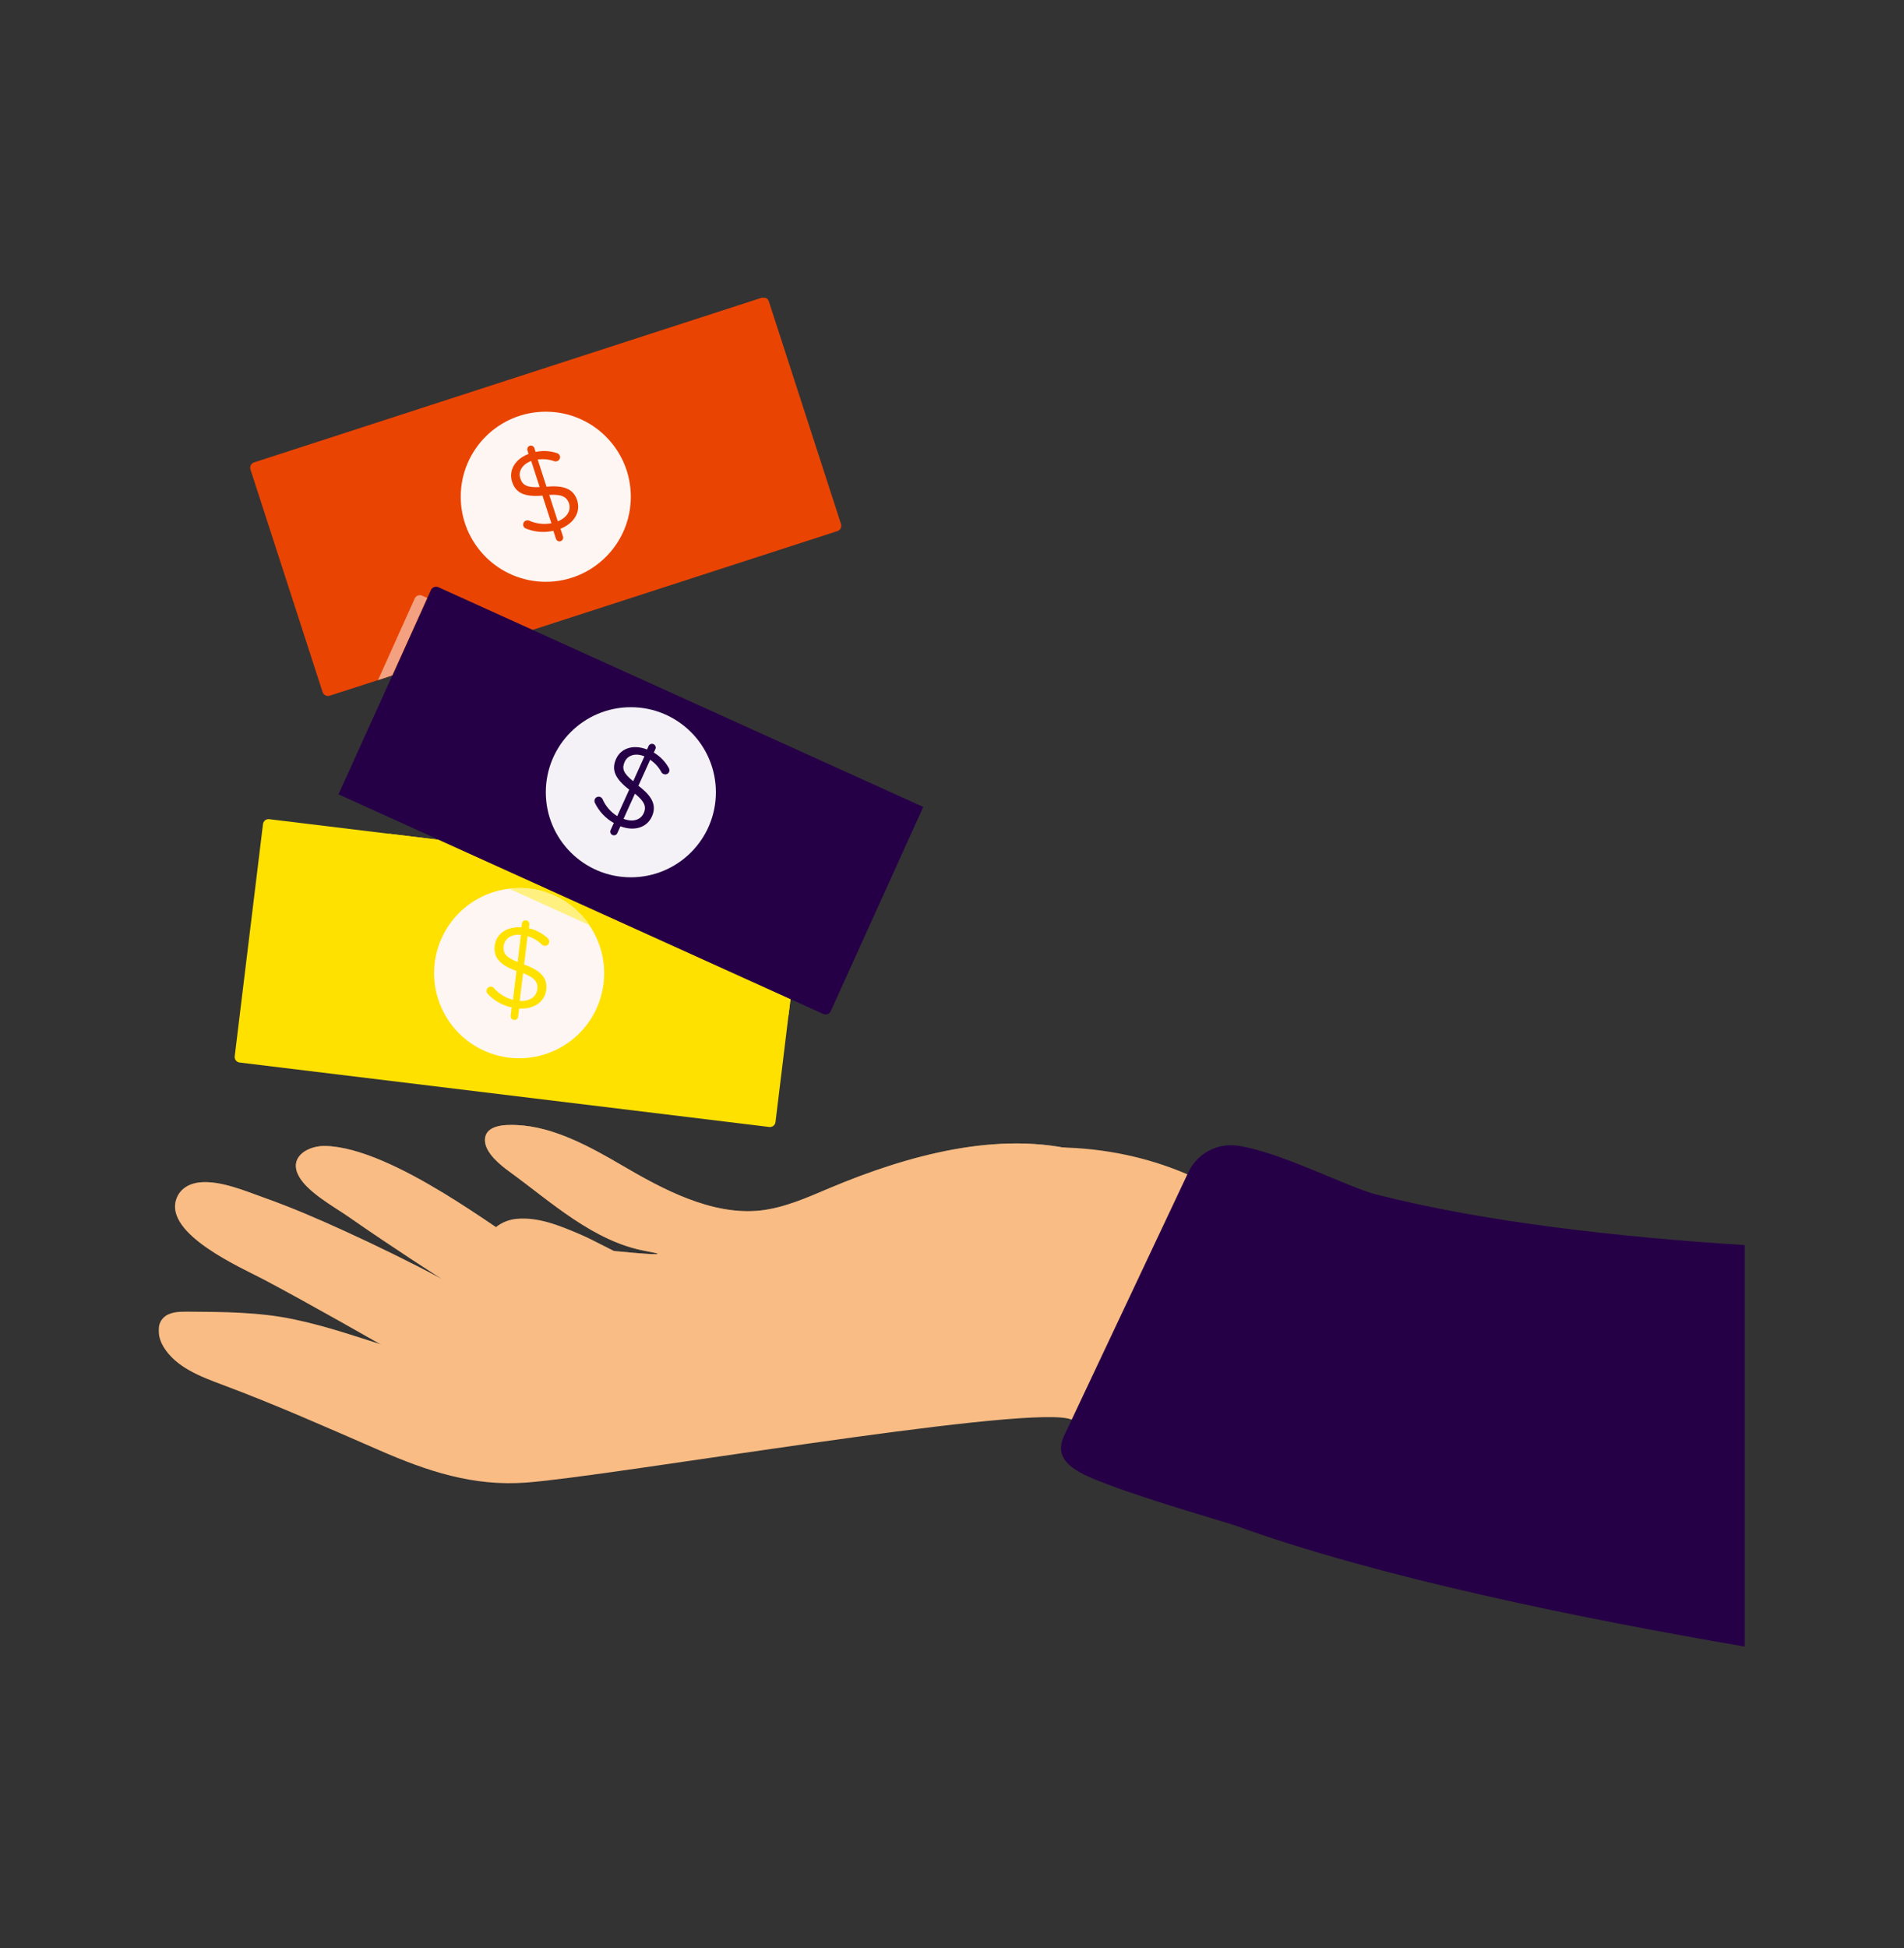<svg width="480" height="491" viewBox="0 0 480 491" fill="none" xmlns="http://www.w3.org/2000/svg">
<rect x="0" y="0" width="480" height="491" fill="#333333" stroke="none"/>
<g clip-path="url(#clip0_1149_2)">
<mask id="mask0_1149_2" style="mask-type:luminance" maskUnits="userSpaceOnUse" x="-108" y="51" width="548" height="366">
<path d="M440 51.537H-107.519V416.794H440V51.537Z" fill="white"/>
</mask>
<g mask="url(#mask0_1149_2)">
<path d="M283.211 302.913C283.07 302.262 282.909 301.601 282.711 300.931C280.823 294.73 278.793 291.871 272.591 290.219C251.823 284.669 228.431 291.323 209.164 299.421C203.5 301.809 197.761 304.414 191.634 305.084C179.362 306.377 166.939 299.638 156.895 293.758C148.956 289.115 139.648 283.933 130.237 283.537C127.405 283.414 122.184 283.452 122.26 287.425C122.316 290.615 126.253 293.711 128.547 295.372C138.931 302.923 149.683 312.908 162.738 315.277C177.776 318.014 132.71 313.012 130.425 312.634C128.141 312.257 99.217 289.058 81.885 288.813C77.92 288.756 73.078 291.248 75.041 295.825C76.929 300.167 84.094 304.027 87.794 306.603C99.283 314.616 111.394 322.337 111.394 322.337C103.342 318.033 95.11 314.022 86.794 310.218C80.186 307.198 73.474 304.301 66.602 301.866C61.882 300.176 55.68 297.524 50.507 297.977C47.863 298.213 45.39 299.487 44.456 302.205C41.397 311.087 61.079 319.581 66.696 322.563C89.446 334.635 126.923 356.843 128.575 357.296C130.227 357.749 259.517 352.001 276.509 324.744C278.255 321.912 281.002 318.816 282.116 315.721C283.714 311.648 284.094 307.198 283.211 302.913Z" fill="#F9BC84"/>
<g style="mix-blend-mode:multiply" opacity="0.5">
<path d="M283.211 302.913C283.07 302.262 282.909 301.601 282.711 300.931C280.823 294.73 278.793 291.871 272.591 290.219C251.823 284.669 228.431 291.323 209.164 299.421C203.5 301.809 197.761 304.414 191.634 305.084C179.362 306.377 166.939 299.638 156.895 293.758C148.956 289.115 139.648 283.933 130.237 283.537C127.405 283.414 122.184 283.452 122.26 287.425C122.316 290.615 126.253 293.711 128.547 295.372C138.931 302.923 149.683 312.908 162.738 315.277C177.776 318.014 132.71 313.012 130.425 312.634C128.141 312.257 99.217 289.058 81.885 288.813C77.92 288.756 73.078 291.248 75.041 295.825C76.929 300.167 84.094 304.027 87.794 306.603C99.283 314.616 111.394 322.337 111.394 322.337C103.342 318.033 95.11 314.022 86.794 310.218C80.186 307.198 73.474 304.301 66.602 301.866C61.882 300.176 55.68 297.524 50.507 297.977C47.863 298.213 45.39 299.487 44.456 302.205C41.397 311.087 61.079 319.581 66.696 322.563C89.446 334.635 126.923 356.843 128.575 357.296C130.227 357.749 259.517 352.001 276.509 324.744C278.255 321.912 281.002 318.816 282.116 315.721C283.714 311.648 284.094 307.198 283.211 302.913Z" fill="#F9BC84"/>
</g>
<path d="M323.831 312.973C323.831 312.973 291.216 273.229 226.392 296.419C217.747 299.663 209.592 304.087 202.16 309.566C194.702 314.889 188.66 321.241 180.344 325.035C171.215 329.207 161.889 332.926 152.449 336.361C147.615 338.117 142.757 339.797 137.873 341.401C133.673 342.798 128.688 345.327 124.195 345.063C106.589 344.025 91.155 336.059 74.163 332.52C65.289 330.632 56.142 330.632 47.08 330.566C44.956 330.566 42.577 330.651 41.123 332.189C39.31 334.077 39.886 337.277 41.265 339.513C44.408 344.61 50.506 346.922 56.123 349.018C69.462 353.992 82.555 359.815 95.573 365.478C107.675 370.763 119.267 374.661 132.71 373.642C154.667 371.981 255.222 354.445 269.249 357.503C272.506 358.21 275.348 361.721 277.547 363.949C278.265 364.676 278.944 365.459 279.652 366.205C297.588 350.471 316.836 336.371 336.292 322.789L323.831 312.973Z" fill="#F9BC84"/>
<path d="M200.979 312.143C192.294 317.136 182.099 318.703 172.187 320.175C163.965 321.402 153.647 314.229 146.105 311.02C140.988 308.84 135.588 306.613 130.057 307.198C126.639 307.557 122.759 309.973 123.241 313.38C123.458 314.994 124.629 316.287 125.743 317.476C129.915 321.95 134.091 326.417 138.269 330.878C148.653 342.006 161.312 350.16 176.548 352.586C184.733 353.898 193.078 354.03 201.291 355.191C209.503 356.352 217.962 358.541 226.089 356.673C230.583 355.644 234.708 353.407 238.682 351.076C243.034 348.518 247.528 345.526 249.548 340.902C251.757 335.852 250.492 329.991 248.764 324.762C247.109 319.774 245.051 314.929 242.609 310.275C241.384 307.6 239.613 305.211 237.408 303.262C225.353 293.786 210.948 306.415 200.979 312.143Z" fill="#F9BC84"/>
<path d="M212.014 132.063L193.833 75.972C193.778 75.793 193.688 75.626 193.569 75.482C193.449 75.338 193.303 75.218 193.137 75.13C192.971 75.043 192.79 74.989 192.603 74.971C192.416 74.954 192.228 74.973 192.049 75.028L64.081 116.528C63.902 116.582 63.735 116.671 63.591 116.789C63.446 116.908 63.327 117.054 63.239 117.219C63.151 117.384 63.097 117.564 63.08 117.75C63.062 117.936 63.081 118.124 63.137 118.302L81.318 174.393C81.372 174.572 81.461 174.739 81.579 174.883C81.698 175.028 81.844 175.147 82.009 175.235C82.174 175.322 82.355 175.377 82.54 175.394C82.727 175.412 82.914 175.392 83.093 175.337L95.299 171.401L96.667 170.958L98.914 170.231L107.712 150.704L108.656 148.712C108.734 148.542 108.844 148.388 108.981 148.261C109.118 148.133 109.279 148.034 109.454 147.969C109.63 147.904 109.817 147.875 110.004 147.882C110.191 147.89 110.375 147.935 110.544 148.014L134.239 158.754L139.685 156.989L211.108 133.847C211.463 133.728 211.757 133.475 211.927 133.141C212.097 132.807 212.128 132.42 212.014 132.063Z" fill="#EA4403"/>
<g style="mix-blend-mode:multiply">
<path d="M110.592 211.646L97.81 210.098L67.867 206.455C67.682 206.432 67.496 206.447 67.317 206.497C67.138 206.547 66.971 206.632 66.826 206.747C66.68 206.862 66.559 207.004 66.468 207.166C66.378 207.328 66.321 207.507 66.3 207.691L59.172 266.208C59.15 266.392 59.164 266.58 59.214 266.759C59.264 266.938 59.349 267.106 59.464 267.252C59.579 267.398 59.721 267.521 59.884 267.612C60.046 267.703 60.224 267.761 60.409 267.784L193.947 284.027C194.132 284.048 194.319 284.032 194.498 283.98C194.676 283.928 194.843 283.841 194.988 283.724C195.133 283.608 195.253 283.463 195.342 283.3C195.43 283.136 195.486 282.957 195.505 282.772L198.79 255.807L199.281 251.786L110.592 211.646Z" fill="#FFE100"/>
</g>
<path d="M109.6 242.65C109.174 246.099 109.593 249.599 110.82 252.85C112.048 256.101 114.047 259.005 116.646 261.311C119.246 263.618 122.367 265.258 125.741 266.09C129.115 266.922 132.641 266.922 136.016 266.089C139.39 265.256 142.511 263.616 145.11 261.309C147.709 259.002 149.708 256.098 150.934 252.847C152.161 249.596 152.579 246.095 152.152 242.647C151.726 239.199 150.466 235.906 148.484 233.052L128.48 223.963C123.689 224.499 119.219 226.635 115.792 230.027C112.366 233.418 110.185 237.866 109.6 242.65Z" fill="#FEF6F2"/>
<path d="M202.641 224.255C202.663 224.071 202.649 223.884 202.599 223.705C202.549 223.527 202.464 223.36 202.349 223.214C202.234 223.069 202.091 222.947 201.929 222.857C201.767 222.767 201.589 222.709 201.404 222.688L110.592 211.646L199.328 251.805L202.641 224.255Z" fill="#EA4403"/>
<path d="M137.591 146.626C149.431 146.626 159.029 137.03 159.029 125.192C159.029 113.354 149.431 103.758 137.591 103.758C125.751 103.758 116.152 113.354 116.152 125.192C116.152 137.03 125.751 146.626 137.591 146.626Z" fill="#FEF6F2"/>
<path d="M133.55 112.347C133.786 112.273 134.043 112.294 134.264 112.407C134.484 112.52 134.652 112.716 134.73 112.951L135.022 113.895C136.771 113.521 138.587 113.612 140.29 114.159C140.482 114.198 140.661 114.285 140.81 114.412C140.958 114.539 141.072 114.702 141.139 114.886C141.181 115.023 141.196 115.166 141.182 115.308C141.168 115.45 141.126 115.588 141.058 115.713C140.991 115.839 140.899 115.95 140.788 116.039C140.677 116.129 140.549 116.196 140.412 116.236C140.192 116.312 139.953 116.312 139.733 116.236C138.393 115.76 136.959 115.614 135.551 115.811L137.769 122.663C142.291 122.239 144.594 123.296 145.51 126.099C146.454 129.062 144.689 131.913 141.3 133.253L141.932 135.225C142.004 135.46 141.983 135.712 141.872 135.931C141.761 136.149 141.569 136.316 141.338 136.396C141.102 136.471 140.847 136.45 140.626 136.339C140.406 136.228 140.237 136.035 140.158 135.801L139.506 133.772C137.234 134.291 134.858 134.11 132.691 133.253C132.511 133.205 132.347 133.112 132.213 132.984C132.079 132.855 131.981 132.694 131.926 132.517C131.846 132.246 131.876 131.955 132.008 131.707C132.14 131.458 132.365 131.271 132.634 131.186C132.864 131.108 133.112 131.108 133.342 131.186C135.112 131.999 137.093 132.237 139.006 131.865L136.75 124.91C132.332 125.268 130.029 124.324 129.094 121.417C128.159 118.51 129.896 115.67 133.248 114.405L132.974 113.537C132.895 113.302 132.911 113.047 133.019 112.824C133.127 112.602 133.317 112.431 133.55 112.347ZM136.042 122.729L133.918 116.179C131.596 117.057 130.614 118.85 131.161 120.54C131.709 122.229 132.757 122.928 136.032 122.758L136.042 122.729ZM138.458 124.702L140.62 131.384C142.961 130.44 144.009 128.694 143.452 126.863C142.886 125.259 141.696 124.523 138.458 124.73V124.702Z" fill="#EA4403"/>
<path d="M132.634 231.957C132.878 231.99 133.1 232.117 133.251 232.311C133.403 232.505 133.473 232.751 133.446 232.995L133.333 233.939C135.074 234.333 136.682 235.176 137.996 236.384C138.153 236.503 138.278 236.659 138.358 236.839C138.439 237.019 138.474 237.216 138.459 237.412C138.445 237.557 138.402 237.697 138.332 237.824C138.262 237.952 138.166 238.063 138.051 238.151C137.936 238.24 137.803 238.304 137.662 238.339C137.522 238.374 137.375 238.38 137.232 238.356C137 238.336 136.783 238.236 136.618 238.073C135.603 237.078 134.363 236.343 133.002 235.931L132.134 243.085C136.42 244.595 138.062 246.53 137.704 249.455C137.326 252.551 134.522 254.382 130.878 254.175L130.624 256.223C130.594 256.473 130.465 256.701 130.267 256.857C130.069 257.013 129.817 257.083 129.566 257.053C129.316 257.023 129.088 256.895 128.932 256.697C128.776 256.498 128.706 256.246 128.736 255.996L128.99 253.891C126.711 253.403 124.631 252.239 123.024 250.55C122.889 250.436 122.784 250.29 122.718 250.125C122.652 249.961 122.628 249.783 122.647 249.606C122.663 249.466 122.707 249.329 122.776 249.206C122.846 249.082 122.939 248.973 123.05 248.885C123.161 248.798 123.289 248.733 123.426 248.695C123.562 248.656 123.705 248.646 123.846 248.663C124.086 248.691 124.309 248.801 124.478 248.974C125.742 250.448 127.43 251.496 129.311 251.975L130.199 244.708C126.036 243.179 124.355 241.357 124.724 238.318C125.092 235.279 127.867 233.448 131.454 233.703L131.558 232.807C131.57 232.679 131.607 232.555 131.668 232.442C131.729 232.329 131.813 232.23 131.913 232.15C132.014 232.071 132.13 232.013 132.254 231.979C132.378 231.946 132.507 231.939 132.634 231.957ZM130.51 242.443L131.313 235.581C128.839 235.393 127.187 236.601 126.98 238.413C126.772 240.225 127.461 241.244 130.51 242.443ZM131.87 245.274L131.02 252.24C133.531 252.4 135.23 251.23 135.457 249.314C135.665 247.596 134.928 246.445 131.87 245.255V245.274Z" fill="#FFE100"/>
<g style="mix-blend-mode:multiply">
<path d="M110.591 211.646L97.81 210.089L198.798 255.826L199.289 251.815L110.591 211.646Z" fill="#FFE100"/>
</g>
<path d="M108.656 148.75L98.924 170.231L134.239 158.755L110.544 148.014C110.372 147.936 110.187 147.893 109.998 147.888C109.809 147.883 109.621 147.916 109.445 147.984C109.269 148.053 109.109 148.156 108.974 148.288C108.838 148.419 108.73 148.576 108.656 148.75Z" fill="#EA4403"/>
<path d="M209.428 254.853L232.745 203.368L110.544 148.013C110.375 147.934 110.191 147.89 110.004 147.882C109.817 147.874 109.63 147.904 109.454 147.969C109.279 148.034 109.118 148.133 108.981 148.26C108.844 148.388 108.734 148.541 108.656 148.712L85.33 200.197L207.559 255.552C207.9 255.703 208.287 255.715 208.636 255.584C208.985 255.454 209.27 255.191 209.428 254.853Z" fill="#260046"/>
<path d="M159.038 221.102C170.878 221.102 180.476 211.506 180.476 199.668C180.476 187.831 170.878 178.234 159.038 178.234C147.198 178.234 137.6 187.831 137.6 199.668C137.6 211.506 147.198 221.102 159.038 221.102Z" fill="#F4F2F6"/>
<path d="M164.759 187.55C164.982 187.655 165.156 187.843 165.242 188.074C165.329 188.305 165.321 188.561 165.221 188.787L164.825 189.664C166.373 190.576 167.656 191.878 168.544 193.44C168.66 193.6 168.733 193.787 168.756 193.984C168.779 194.181 168.752 194.38 168.676 194.563C168.617 194.691 168.532 194.807 168.427 194.902C168.321 194.997 168.198 195.069 168.064 195.115C167.93 195.161 167.788 195.179 167.646 195.169C167.505 195.158 167.367 195.119 167.241 195.053C167.026 194.972 166.848 194.814 166.741 194.61C166.066 193.351 165.094 192.275 163.909 191.476L160.945 198.036C164.57 200.764 165.561 203.104 164.343 205.785C163.059 208.616 159.831 209.56 156.414 208.239L155.555 210.126C155.428 210.306 155.243 210.436 155.031 210.494C154.819 210.552 154.594 210.534 154.393 210.443C154.193 210.353 154.031 210.195 153.934 209.998C153.838 209.8 153.813 209.575 153.865 209.362L154.743 207.417C152.703 206.275 151.057 204.541 150.023 202.444C149.927 202.288 149.87 202.111 149.859 201.928C149.847 201.745 149.881 201.563 149.957 201.396C150.078 201.141 150.294 200.944 150.559 200.847C150.823 200.75 151.116 200.761 151.373 200.877C151.594 200.981 151.776 201.153 151.892 201.368C152.655 203.153 153.951 204.659 155.602 205.681L158.623 199.008C155.111 196.299 154.054 194.062 155.309 191.269C156.565 188.475 159.774 187.569 163.116 188.89L163.484 188.06C163.532 187.94 163.603 187.832 163.693 187.741C163.784 187.65 163.892 187.578 164.012 187.53C164.131 187.483 164.259 187.46 164.387 187.463C164.516 187.467 164.642 187.496 164.759 187.55ZM159.633 196.884L162.465 190.618C160.161 189.674 158.226 190.363 157.49 191.986C156.754 193.609 157.046 194.836 159.633 196.884ZM160.095 199.971L157.197 206.37C159.538 207.266 161.511 206.662 162.304 204.907C162.965 203.378 162.606 202.066 160.048 200.009L160.095 199.971Z" fill="#260046"/>
<path d="M133.493 223.962C131.819 223.764 130.127 223.764 128.452 223.962L148.512 233.051C146.797 230.557 144.571 228.457 141.981 226.89C139.392 225.323 136.498 224.325 133.493 223.962Z" fill="white"/>
<g style="mix-blend-mode:multiply">
<path d="M133.493 223.962C131.819 223.764 130.127 223.764 128.452 223.962L148.512 233.051C146.797 230.557 144.571 228.457 141.981 226.89C139.392 225.323 136.498 224.325 133.493 223.962Z" fill="#FFF080"/>
</g>
<g style="mix-blend-mode:multiply">
<path d="M98.914 170.194L107.712 150.704L106.438 150.128C106.268 150.048 106.084 150.003 105.896 149.995C105.708 149.988 105.521 150.018 105.345 150.084C105.168 150.15 105.008 150.25 104.871 150.38C104.735 150.509 104.625 150.664 104.55 150.836L95.299 171.402L96.668 170.958L98.914 170.194Z" fill="#F4A181"/>
</g>
<path d="M346.875 301.016C339.71 299.175 322.822 290.351 312.07 288.746C309.581 288.376 307.039 288.807 304.811 289.976C302.583 291.145 300.784 292.991 299.675 295.249L268.438 361.477C264.738 368.687 272.412 371.528 280.002 374.388C290.509 378.352 310.21 384.005 311.154 384.374C346.931 397.408 398.219 407.865 439.972 414.991V313.795C408.716 311.832 374.449 308.075 346.875 301.016Z" fill="#260046"/>
</g>
</g>
<defs>
<clipPath id="clip0_1149_2">
<rect width="400" height="340" fill="white" transform="translate(40 75)"/>
</clipPath>
</defs>
</svg>
